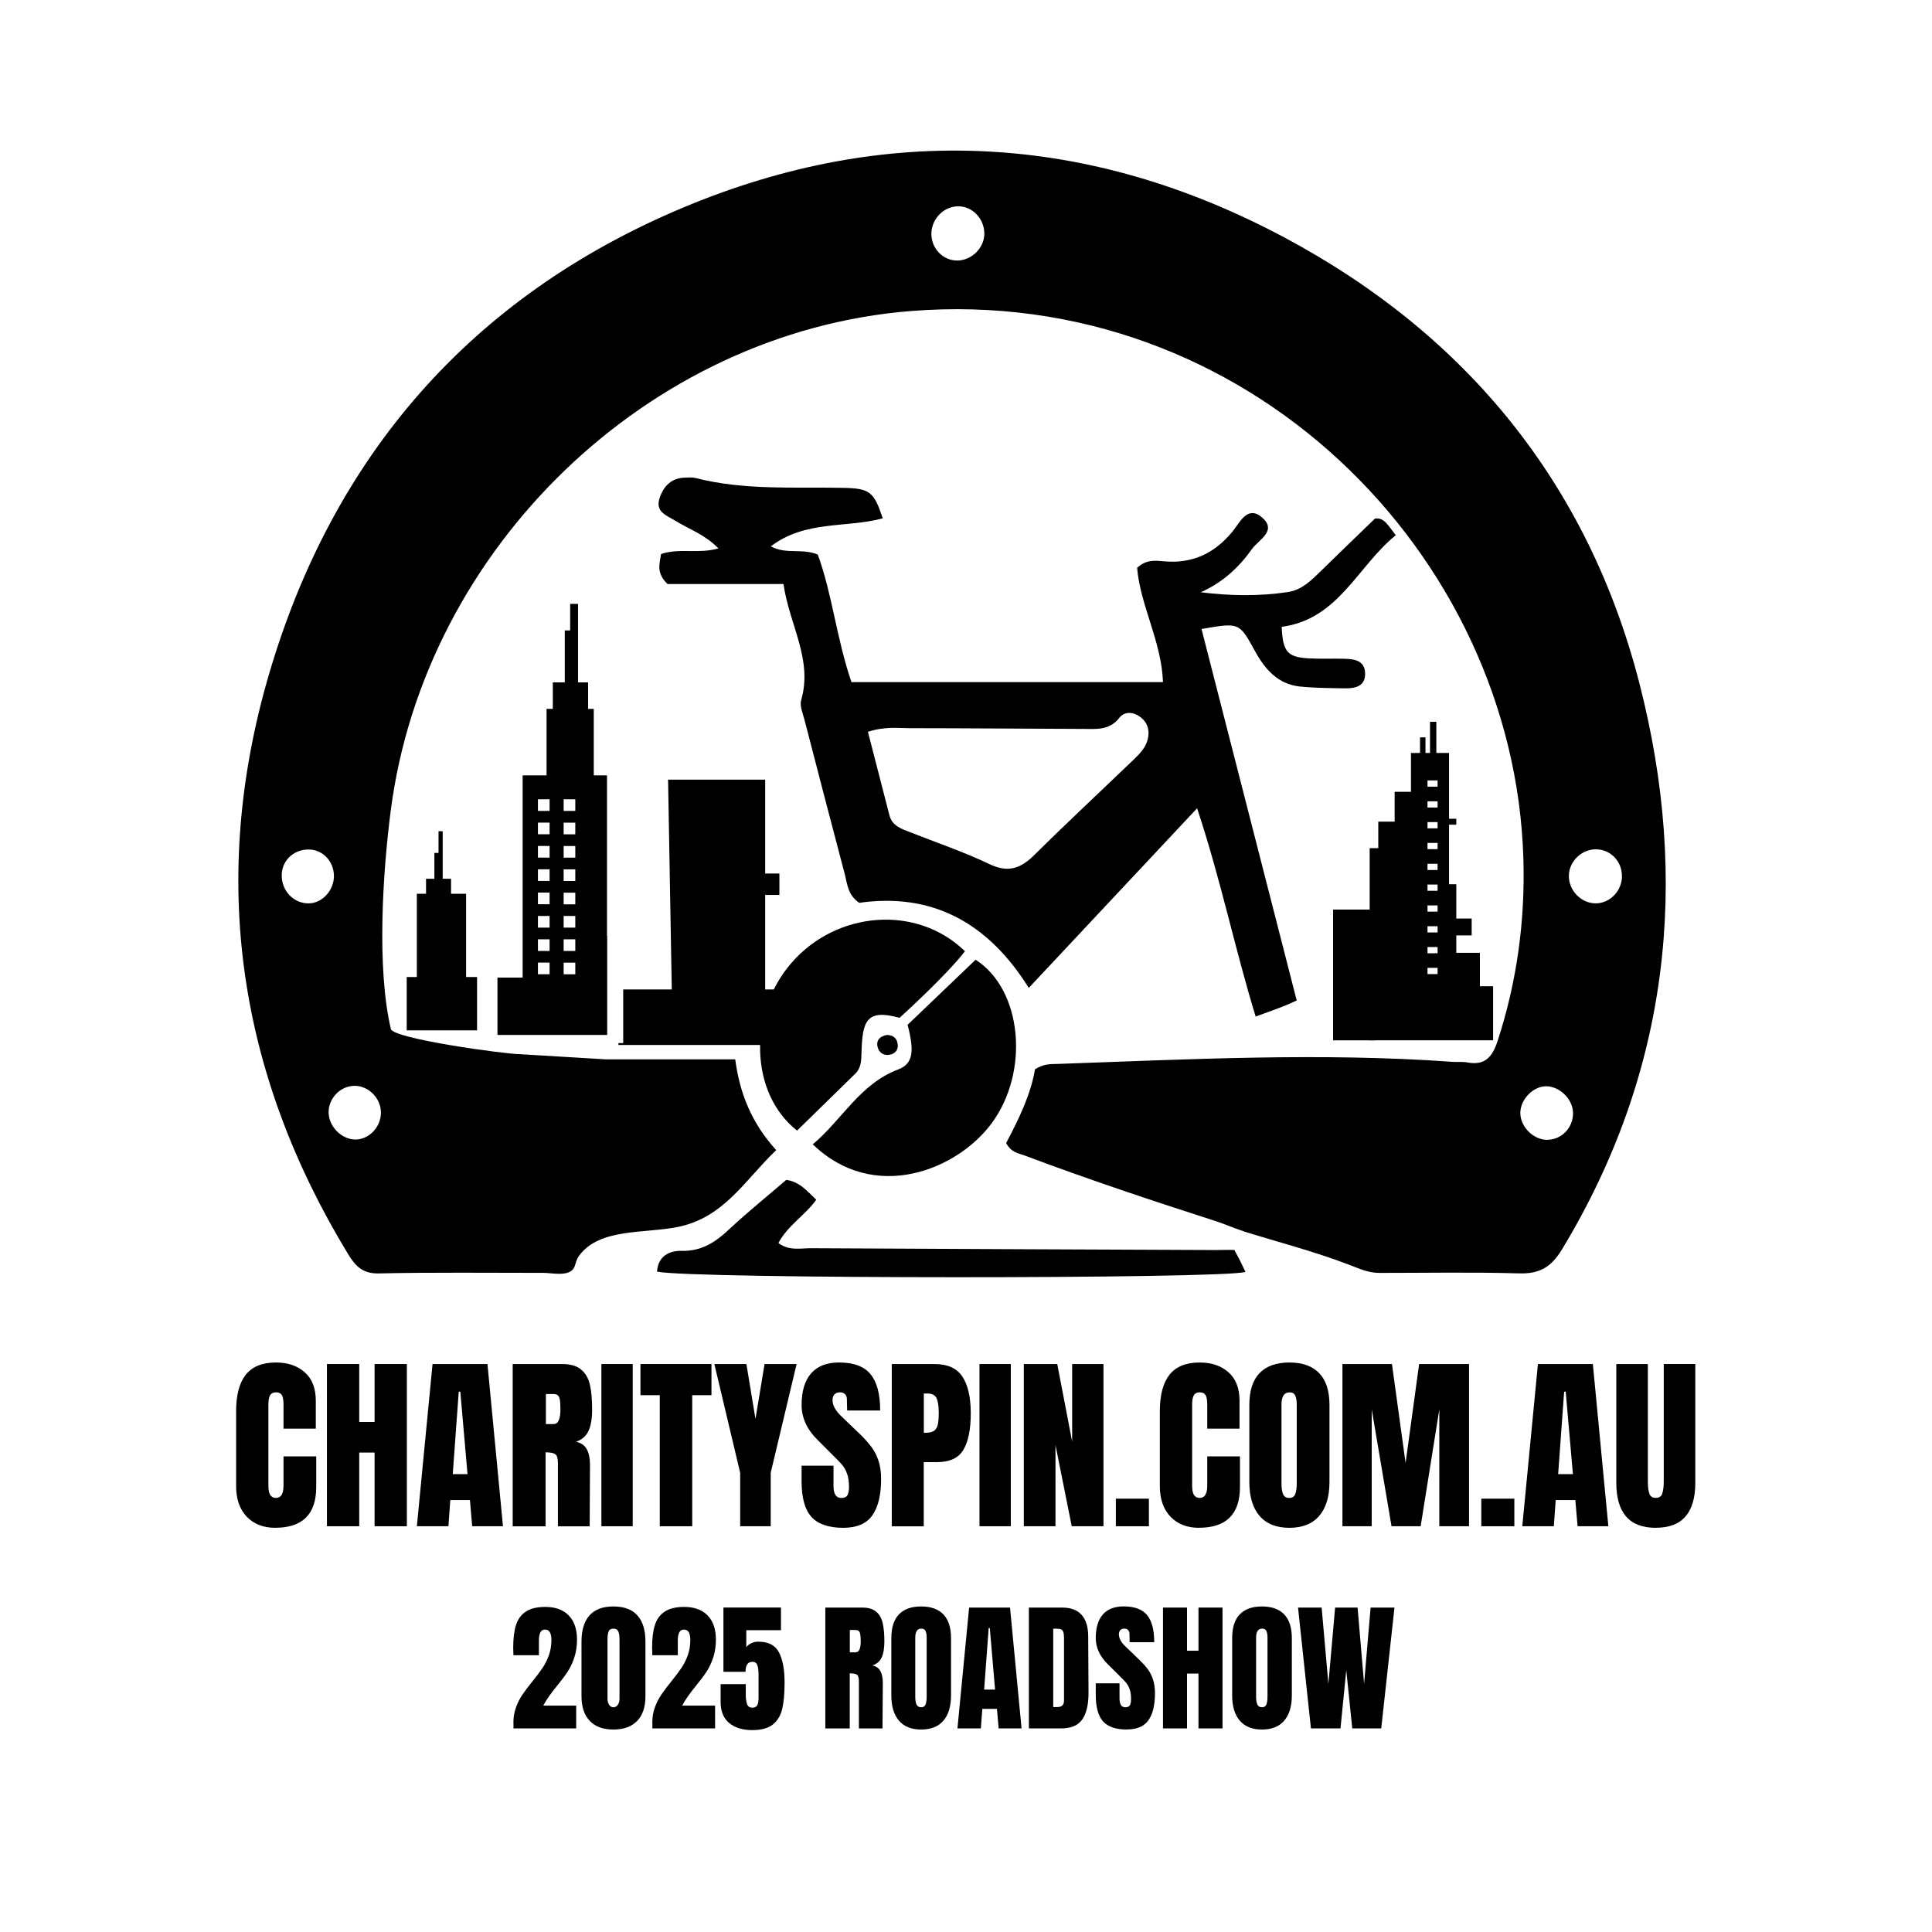 <svg xmlns="http://www.w3.org/2000/svg" xmlns:xlink="http://www.w3.org/1999/xlink" width="1080" zoomAndPan="magnify" viewBox="0 0 810 810" height="1080" preserveAspectRatio="xMidYMid meet" version="1.0"><defs><clipPath id="c102d0b4a7"><path d="M 185.082 253 L 254.57 253 L 254.57 433.91 L 185.082 433.91 Z M 185.082 253 " clip-rule="nonzero"/></clipPath><clipPath id="0ad9866a65"><path d="M 259.289 285.742 L 344.879 285.742 L 344.879 438.121 L 259.289 438.121 Z M 259.289 285.742 " clip-rule="nonzero"/></clipPath><clipPath id="05216860c9"><path d="M 574.027 302 L 625.992 302 L 625.992 436.148 L 574.027 436.148 Z M 574.027 302 " clip-rule="nonzero"/></clipPath><clipPath id="6c377c45ba"><path d="M 170.516 346.328 L 204.059 346.328 L 204.059 431.984 L 170.516 431.984 Z M 170.516 346.328 " clip-rule="nonzero"/></clipPath></defs><rect x="-81" width="972" fill="#ffffff" y="-81" height="972" fill-opacity="1"/><rect x="-81" width="972" fill="#ffffff" y="-81" height="972" fill-opacity="1"/><path fill="#000000" d="M 254.145 444.148 L 308.25 444.148 C 310.125 458.453 315.125 470.832 325.43 482.199 C 312.379 494.594 303.66 510.484 284.129 514.418 C 270.148 517.227 251.367 514.844 242.844 526.391 C 241.93 527.629 241.703 528.465 240.984 530.75 C 239.465 535.617 231.543 533.656 228.031 533.656 C 204.926 533.672 181.832 533.379 158.727 533.887 C 151.852 534.016 148.863 530.602 145.824 525.59 C 99.66 449.621 87.805 368.426 112.594 283.309 C 139.422 191.188 197.512 124.363 286.188 87.117 C 371.609 51.238 456.512 55.809 538.539 99.59 C 614.969 140.387 665.887 203.027 687.344 286.543 C 708.559 369.145 699.934 449.375 654.848 523.859 C 650.305 531.336 645.375 534.145 636.785 533.867 C 617.285 533.297 597.754 533.688 578.238 533.672 C 573.602 533.672 569.684 531.793 565.34 530.145 C 550.594 524.543 536.449 520.934 521.621 516.328 L 521.082 516.102 C 517.555 515.008 513.523 513.195 509.719 511.969 C 482.805 503.312 456.008 494.383 429.551 484.438 C 427.004 483.488 424 483.277 421.828 479.227 C 426.973 469.543 432.148 458.93 433.926 448.312 C 437.699 445.895 440.543 446.156 443.301 446.059 C 498.598 444.133 553.906 441.211 609.25 445.195 C 611.227 445.324 613.285 445.062 615.211 445.438 C 622.707 446.844 625.746 442.957 627.902 436.359 C 636 411.473 639.48 385.965 638.68 359.867 C 634.824 232.211 522.586 119.156 381.801 130.406 C 271.652 139.227 178.027 229.828 163.82 339.848 C 160.473 365.715 157.859 405.82 163.871 431.41 C 164.832 435.512 211.93 441.977 218.105 441.977 M 148.34 455.254 C 142.297 455.418 137.301 461.051 137.809 467.109 C 138.297 473.117 144.094 478.23 149.809 477.723 C 155.281 477.234 159.754 472.121 159.707 466.375 C 159.641 460.266 154.332 455.059 148.34 455.238 L 148.34 455.27 Z M 679.996 367.609 C 680.176 361.273 675.359 356.145 669.199 356.078 C 663.125 355.996 657.82 361.141 657.754 367.133 C 657.688 373.242 662.703 378.551 668.711 378.73 C 674.688 378.891 679.848 373.848 680.027 367.59 L 679.996 367.59 Z M 648.527 477.855 C 654.668 477.953 659.68 472.727 659.5 466.473 C 659.336 460.625 653.672 455.238 647.906 455.434 C 642.648 455.613 637.586 460.871 637.406 466.344 C 637.227 472.141 642.664 477.789 648.543 477.887 L 648.527 477.887 Z M 401.348 109.242 C 407.406 109.16 412.664 103.953 412.684 98.008 C 412.684 91.703 407.766 86.496 401.758 86.496 C 395.746 86.496 390.668 91.605 390.488 97.762 C 390.324 104.035 395.305 109.309 401.348 109.211 Z M 129.527 356.16 C 123.027 356.078 118.031 360.895 118.113 367.184 C 118.195 373.617 123.094 378.695 129.266 378.746 C 135.113 378.793 140.223 373.145 139.996 366.891 C 139.781 360.914 135.227 356.242 129.527 356.16 L 129.543 356.16 Z M 129.527 356.16 " fill-opacity="1" fill-rule="nonzero"/><path fill="#000000" d="M 501.945 338.816 C 477.758 364.637 455.027 388.887 431.316 414.184 C 414.25 386.828 390.797 374.141 360.227 378.516 C 355.312 375.121 355.23 370.465 354.137 366.352 C 348.438 344.793 342.836 323.238 337.25 301.664 C 336.551 298.988 335.195 295.902 335.895 293.531 C 340.859 276.418 330.914 261.965 328.48 244.852 L 279.867 244.852 C 274.902 240.035 276.633 236.277 277.137 232.293 C 284.879 229.648 292.621 232.344 301.211 229.926 C 295.609 224.145 288.832 221.84 283 218.25 C 279.312 215.98 274.543 214.59 276.602 208.629 C 278.312 203.699 281.516 200.48 286.984 200.254 C 288.586 200.188 290.254 200.059 291.738 200.434 C 312.086 205.641 332.859 204.125 353.551 204.531 C 364.688 204.742 366.434 206.215 370.09 217.316 C 354.938 221.449 337.625 218.004 323.156 229.078 C 329.773 232.57 335.977 229.73 342.852 232.488 C 348.91 248.984 350.723 267.762 356.977 285.988 L 487.59 285.988 C 486.953 268.793 478.051 253.867 476.746 238.059 C 480.535 234.547 484.309 234.988 487.738 235.312 C 499.887 236.473 509.211 232.066 516.871 222.676 C 519.746 219.164 522.945 211.848 528.875 216.746 C 535.812 222.48 527.73 226.203 524.906 230.172 C 519.418 237.926 512.527 244.262 503.43 248.312 C 515.859 249.848 527.977 250.027 540.027 248.215 C 545.84 247.332 549.84 243.266 553.859 239.332 C 561.223 232.098 568.688 224.961 576.492 217.398 C 580.348 216.879 581.898 220.227 585.18 224.391 C 569.031 237.488 561.223 259.629 537.363 262.797 C 537.773 273.023 539.652 275.438 548.16 275.992 C 553.32 276.32 558.512 276.043 563.691 276.191 C 567.82 276.305 572.148 276.891 572.328 282.23 C 572.477 287.59 568.41 288.633 564.113 288.586 C 557.746 288.488 551.344 288.469 545.039 287.832 C 535.75 286.887 530.293 280.516 526.145 272.957 C 519.566 260.984 519.664 260.938 503.742 263.715 C 517.113 315.922 530.473 368.031 543.652 419.457 C 537.84 422.234 533.234 423.672 526.441 426.184 C 517.801 398.113 511.922 369.109 501.895 338.898 L 501.895 338.852 Z M 363.871 306.777 C 366.988 318.844 369.961 330.309 372.883 341.758 C 374.043 346.328 377.945 347.488 381.688 348.957 C 392.773 353.32 404.125 357.172 414.871 362.301 C 422.805 366.105 428.066 364.016 433.766 358.348 C 447.301 344.926 461.297 331.926 475.047 318.699 C 477.613 316.23 480.242 313.668 481.172 310.043 C 482.137 306.223 481.141 302.809 477.938 300.504 C 475.098 298.434 471.473 298.121 469.266 300.965 C 465.137 306.305 459.566 305.617 454.078 305.602 C 429.828 305.52 405.562 305.309 381.312 305.289 C 376.199 305.289 371.023 304.492 363.871 306.824 Z M 363.871 306.777 " fill-opacity="1" fill-rule="nonzero"/><path fill="#000000" d="M 380.168 429.988 C 389.82 420.73 399.504 411.504 409.023 402.375 C 428.652 414.918 431.738 449.375 415.719 470.996 C 401.152 490.641 366.465 504.57 340.762 479.766 C 352.977 469.559 360.457 454.484 376.527 448.379 C 382.797 445.992 383.449 440.965 380.527 429.68 L 380.184 430.008 L 380.168 430.008 Z M 380.168 429.988 " fill-opacity="1" fill-rule="nonzero"/><path fill="#000000" d="M 377.129 426.723 C 363.332 422.902 361.535 427.965 361.191 441.289 C 361.109 444.59 361.062 447.691 358.594 450.125 C 350.43 458.16 342.215 466.129 334.164 474.016 C 314.289 458.324 313.57 424.766 331.797 403.73 C 350.805 381.801 384.43 379.203 404.566 398.816 C 396.336 409.43 377.129 426.742 377.129 426.742 L 377.113 426.742 Z M 377.129 426.723 " fill-opacity="1" fill-rule="nonzero"/><path fill="#000000" d="M 517.539 524.086 C 519.238 527.188 520.105 528.824 522.145 533.266 C 512.41 536.238 289.633 536.254 275.457 533.133 C 275.883 526.57 280.699 524.297 285.777 524.43 C 294.121 524.625 299.902 520.836 305.602 515.48 C 313.41 508.195 321.754 501.453 329.656 494.676 C 335.391 495.508 338.297 499.328 342.23 503.004 C 337.512 509.551 330.328 513.715 326.344 521.129 C 330.785 524.527 335.633 523.301 340.109 523.32 C 396.613 523.629 453.102 523.84 509.621 524.086 C 512.395 524.086 514.762 523.957 517.555 524.07 L 517.539 524.07 Z M 517.539 524.086 " fill-opacity="1" fill-rule="nonzero"/><path fill="#000000" d="M 371.84 433.91 C 374.535 433.941 376.168 435.363 376.395 438.074 C 376.59 440.395 375.074 441.797 373.062 442.188 C 370.387 442.711 368.395 441.258 367.887 438.695 C 367.332 435.902 369.113 434.434 371.84 433.91 Z M 371.84 433.91 " fill-opacity="1" fill-rule="nonzero"/><g clip-path="url(#c102d0b4a7)"><path fill="#000000" d="M 912.656 425.105 L 912.656 388.773 L 905.258 388.773 L 905.258 368.328 L 889.434 368.328 L 889.434 388.773 L 880.438 388.773 L 880.438 285.156 L 866.508 285.156 L 866.508 276.844 L 859.172 276.844 L 859.172 285.156 L 843.039 285.156 L 843.039 333.59 L 831.789 333.59 L 831.789 362.465 L 847.285 362.465 L 847.285 399.68 L 844.477 399.68 L 844.477 395.238 L 838.844 395.238 L 838.844 373.586 L 830.137 373.586 L 830.137 383.793 L 823.098 383.793 L 823.098 395.238 L 815.785 395.238 L 815.785 399.68 L 807.34 399.68 L 807.34 389.98 L 802.832 389.98 L 802.832 369.961 L 786.52 369.961 L 786.52 389.98 L 783.434 389.98 L 783.434 323.516 L 779.773 323.516 L 779.773 316.25 L 776.688 316.25 L 776.688 320.02 L 771.055 320.02 L 771.055 321.59 L 765.16 321.59 L 765.16 326.504 C 760.195 330.195 756.375 336.285 754.641 339.34 L 746.887 339.34 L 746.887 344.695 L 740.547 344.695 L 740.547 349.352 L 746.887 349.352 L 746.887 354.82 L 736.484 354.82 L 736.484 376.59 L 718.488 386.242 L 718.488 388.414 L 691.004 388.414 L 691.004 377.504 L 685.727 377.504 L 685.727 358.984 L 687.836 358.984 L 687.836 354.789 L 685.727 354.789 L 685.727 336.398 L 677.809 336.398 L 677.809 320.934 L 672.531 320.934 L 672.531 336.398 L 666.734 336.398 L 666.734 377.52 L 664.613 377.52 L 664.613 388.039 L 658.129 388.039 L 658.129 368.047 L 654.062 368.047 L 654.062 336.875 L 648.477 336.875 L 648.477 331.289 L 645.391 331.289 L 645.391 313.488 L 643.84 313.488 L 643.84 321.605 L 642.289 321.605 L 642.289 331.289 L 639.184 331.289 L 639.184 336.875 L 635.773 336.875 L 635.773 368.047 L 631.707 368.047 L 631.707 400.871 L 630.203 400.871 L 630.203 388.055 L 619.523 388.055 L 619.523 405.414 L 611.082 405.414 L 611.082 359.41 L 605.496 359.41 L 605.496 353.238 L 603.371 353.238 L 603.371 359.426 L 600.957 359.426 L 580.723 380.492 L 580.723 395.531 L 576.785 395.531 L 576.785 407.699 L 573.977 407.699 L 573.977 424.73 L 568.555 424.73 L 568.555 415.195 L 563.297 415.195 L 563.297 405.281 L 568.555 405.281 L 568.555 400.691 L 563.297 400.691 L 563.297 393.426 L 568.555 393.426 L 568.555 388.855 L 563.297 388.855 L 563.297 381.555 L 568.555 381.555 L 568.555 376.98 L 563.297 376.98 L 563.297 369.684 L 568.555 369.684 L 568.555 365.109 L 563.297 365.109 L 563.297 364.75 L 560.637 364.75 L 560.637 335.242 L 556.93 335.242 L 556.93 307.707 L 549.008 307.707 L 549.008 300.129 L 544.535 300.129 L 544.535 307.707 L 513.227 307.707 L 513.227 402.996 L 508.918 402.996 L 508.918 377.52 L 500.996 377.52 L 500.996 361.809 L 487.277 361.809 L 487.277 353.613 L 496.246 353.613 L 496.246 345.691 L 487.277 345.691 L 487.277 329.559 L 483.051 329.559 L 483.051 301.551 L 487.277 301.551 L 487.277 298.793 L 483.051 298.793 L 483.051 267.859 L 475.652 267.859 L 475.652 253.211 L 471.945 253.211 L 471.945 267.859 L 469.316 267.859 L 469.316 260.527 L 466.148 260.527 L 466.148 267.859 L 460.871 267.859 L 460.871 286.117 L 451.367 286.117 L 451.367 300.129 L 441.863 300.129 L 441.863 312.605 L 436.852 312.605 L 436.852 402.309 L 432.492 402.309 L 432.492 413.121 L 428.668 413.121 L 428.668 343.078 L 422.105 343.078 L 422.105 387.09 L 418.102 387.09 L 418.102 361.793 L 398.57 361.793 L 398.57 344.809 L 394.344 342.672 L 394.344 312.883 L 392.234 312.883 L 392.234 341.609 L 388.547 339.746 L 388.547 329.266 L 384.855 329.266 L 384.855 337.887 L 379.578 335.223 L 379.578 361.793 L 376.41 361.793 L 376.41 375.332 L 370.613 375.332 L 370.613 310.664 L 362.711 310.664 L 362.711 297.207 L 335.781 297.207 L 335.781 304.898 L 328.922 304.898 L 328.922 289.5 L 319.941 289.5 L 319.941 300.684 L 317.816 300.684 L 317.816 310.664 L 312.543 310.664 L 312.543 318.699 L 304.102 318.699 L 304.102 320.918 L 312.543 320.918 L 312.543 329.559 L 298.824 329.559 L 298.824 337.836 L 293.551 337.836 L 293.551 340.988 L 298.824 340.988 L 298.824 349.316 L 297.781 349.316 C 294.578 349.414 291.395 350.559 288.277 352.355 L 288.277 340.957 L 281.402 340.957 L 281.402 320.902 L 276.648 320.902 L 276.648 340.957 L 274.543 340.957 L 274.543 361.777 L 260.285 361.777 L 260.285 375.316 L 266.672 375.316 C 262.375 381.766 259.762 386.91 259.762 386.91 L 258.016 392.383 L 254.488 392.383 L 254.488 325.082 L 248.938 325.082 L 248.938 297.191 L 246.566 297.191 L 246.566 286.086 L 242.34 286.086 L 242.34 253.18 L 239.039 253.18 L 239.039 264.316 L 236.785 264.316 L 236.785 286.086 L 231.773 286.086 L 231.773 297.191 L 229.145 297.191 L 229.145 325.082 L 219.117 325.082 L 219.117 409.855 L 208.566 409.855 L 208.566 438.711 L 185.344 438.711 L 185.344 477.023 L 946.199 477.023 L 946.199 425.105 L 912.605 425.105 L 912.641 425.141 Z M 230.418 408.449 L 225.535 408.449 L 225.535 403.566 L 230.418 403.566 Z M 230.418 398.684 L 225.535 398.684 L 225.535 393.801 L 230.418 393.801 Z M 230.418 388.902 L 225.535 388.902 L 225.535 384.02 L 230.418 384.02 Z M 230.418 379.105 L 225.535 379.105 L 225.535 374.223 L 230.418 374.223 Z M 230.418 369.34 L 225.535 369.34 L 225.535 364.457 L 230.418 364.457 Z M 230.418 359.559 L 225.535 359.559 L 225.535 354.676 L 230.418 354.676 Z M 230.418 349.773 L 225.535 349.773 L 225.535 344.891 L 230.418 344.891 Z M 230.418 339.977 L 225.535 339.977 L 225.535 335.094 L 230.418 335.094 Z M 241.195 408.484 L 236.312 408.484 L 236.312 403.602 L 241.195 403.602 Z M 241.195 398.699 L 236.312 398.699 L 236.312 393.816 L 241.195 393.816 Z M 241.195 388.918 L 236.312 388.918 L 236.312 384.035 L 241.195 384.035 Z M 241.195 379.137 L 236.312 379.137 L 236.312 374.254 L 241.195 374.254 Z M 241.195 369.355 L 236.312 369.355 L 236.312 364.473 L 241.195 364.473 Z M 241.195 359.574 L 236.312 359.574 L 236.312 354.691 L 241.195 354.691 Z M 241.195 349.793 L 236.312 349.793 L 236.312 344.91 L 241.195 344.91 Z M 241.195 339.992 L 236.312 339.992 L 236.312 335.109 L 241.195 335.109 Z M 364.98 365.941 L 331.227 365.941 L 331.227 363.98 L 364.98 363.98 Z M 364.98 356.648 L 331.227 356.648 L 331.227 354.691 L 364.98 354.691 Z M 364.98 347.359 L 331.227 347.359 L 331.227 345.398 L 364.98 345.398 Z M 364.98 338.066 L 331.227 338.066 L 331.227 336.105 L 364.98 336.105 Z M 364.98 328.758 L 331.227 328.758 L 331.227 326.797 L 364.98 326.797 Z M 364.98 319.48 L 331.227 319.48 L 331.227 317.523 L 364.98 317.523 Z M 395.324 413.168 L 393.363 413.168 L 393.363 389.195 L 395.324 389.195 Z M 401.691 413.168 L 399.73 413.168 L 399.73 389.195 L 401.691 389.195 Z M 408.043 413.168 L 406.086 413.168 L 406.086 389.195 L 408.043 389.195 Z M 470.688 280.812 L 476.566 280.812 L 476.566 283.75 L 470.688 283.75 Z M 470.688 290.609 L 476.566 290.609 L 476.566 293.531 L 470.688 293.531 Z M 470.688 300.391 L 476.566 300.391 L 476.566 303.316 L 470.688 303.316 Z M 470.688 310.156 L 476.566 310.156 L 476.566 313.098 L 470.688 313.098 Z M 470.688 319.957 L 476.566 319.957 L 476.566 322.879 L 470.688 322.879 Z M 470.688 329.738 L 476.566 329.738 L 476.566 332.66 L 470.688 332.66 Z M 470.688 339.52 L 476.566 339.52 L 476.566 342.441 L 470.688 342.441 Z M 470.688 349.301 L 476.566 349.301 L 476.566 352.223 L 470.688 352.223 Z M 470.688 359.082 L 476.566 359.082 L 476.566 362.023 L 470.688 362.023 Z M 470.688 368.863 L 476.566 368.863 L 476.566 371.789 L 470.688 371.789 Z M 500.539 430.527 L 476.566 430.527 L 476.566 428.57 L 500.539 428.57 Z M 500.539 424.145 L 476.566 424.145 L 476.566 422.184 L 500.539 422.184 Z M 500.539 417.793 L 476.566 417.793 L 476.566 415.832 L 500.539 415.832 Z M 500.539 411.422 L 476.566 411.422 L 476.566 409.461 L 500.539 409.461 Z M 531.371 402.148 L 522.078 402.148 L 522.078 400.188 L 531.371 400.188 Z M 531.371 395.289 L 522.078 395.289 L 522.078 393.328 L 531.371 393.328 Z M 531.371 388.43 L 522.078 388.43 L 522.078 386.469 L 531.371 386.469 Z M 531.371 381.586 L 522.078 381.586 L 522.078 379.629 L 531.371 379.629 Z M 531.371 374.746 L 522.078 374.746 L 522.078 372.785 L 531.371 372.785 Z M 531.371 367.902 L 522.078 367.902 L 522.078 365.941 L 531.371 365.941 Z M 531.371 361.043 L 522.078 361.043 L 522.078 359.082 L 531.371 359.082 Z M 531.371 354.199 L 522.078 354.199 L 522.078 352.242 L 531.371 352.242 Z M 531.371 347.359 L 522.078 347.359 L 522.078 345.398 L 531.371 345.398 Z M 531.371 340.5 L 522.078 340.5 L 522.078 338.539 L 531.371 338.539 Z M 531.371 333.656 L 522.078 333.656 L 522.078 331.695 L 531.371 331.695 Z M 531.371 326.797 L 522.078 326.797 L 522.078 324.84 L 531.371 324.84 Z M 776.02 408.516 L 768.688 408.516 L 768.688 405.594 L 776.02 405.594 Z M 776.02 397.754 L 768.688 397.754 L 768.688 394.832 L 776.02 394.832 Z M 776.02 386.977 L 768.688 386.977 L 768.688 384.051 L 776.02 384.051 Z M 776.02 376.215 L 768.688 376.215 L 768.688 373.289 L 776.02 373.289 Z M 776.02 365.453 L 768.688 365.453 L 768.688 362.512 L 776.02 362.512 Z M 776.02 354.691 L 768.688 354.691 L 768.688 351.75 L 776.02 351.75 Z M 776.02 343.914 L 768.688 343.914 L 768.688 340.973 L 776.02 340.973 Z M 799.633 437.617 L 795.957 437.617 L 795.957 433.957 L 799.633 433.957 Z M 810.281 437.617 L 806.621 437.617 L 806.621 433.957 L 810.281 433.957 Z M 820.926 437.617 L 817.27 437.617 L 817.27 433.957 L 820.926 433.957 Z M 831.574 437.617 L 827.918 437.617 L 827.918 433.957 L 831.574 433.957 Z M 842.223 437.617 L 838.566 437.617 L 838.566 433.957 L 842.223 433.957 Z M 852.871 437.617 L 849.211 437.617 L 849.211 433.957 L 852.871 433.957 Z M 859.238 413.398 L 852.871 413.398 L 852.871 410.457 L 859.238 410.457 Z M 859.238 404.09 L 852.871 404.09 L 852.871 401.168 L 859.238 401.168 Z M 859.238 394.812 L 852.871 394.812 L 852.871 391.875 L 859.238 391.875 Z M 859.238 385.508 L 852.871 385.508 L 852.871 382.582 L 859.238 382.582 Z M 859.238 376.215 L 852.871 376.215 L 852.871 373.289 L 859.238 373.289 Z M 859.238 366.922 L 852.871 366.922 L 852.871 364 L 859.238 364 Z M 863.516 437.633 L 859.859 437.633 L 859.859 433.977 L 863.516 433.977 Z M 874.164 437.633 L 870.508 437.633 L 870.508 433.977 L 874.164 433.977 Z M 884.812 437.633 L 881.156 437.633 L 881.156 433.977 L 884.812 433.977 Z M 895.461 437.633 L 891.801 437.633 L 891.801 433.977 L 895.461 433.977 Z M 906.105 437.633 L 902.449 437.633 L 902.449 433.977 L 906.105 433.977 Z M 916.738 437.633 L 913.082 437.633 L 913.082 433.977 L 916.738 433.977 Z M 916.738 437.633 " fill-opacity="1" fill-rule="nonzero"/></g><g clip-path="url(#0ad9866a65)"><path fill="#000000" d="M 972.066 543.258 L 961.73 543.258 L 961.73 535.418 L 972.066 535.418 Z M 942.051 543.258 L 931.699 543.258 L 931.699 535.418 L 942.051 535.418 Z M 912.035 543.258 L 901.684 543.258 L 901.684 535.418 L 912.035 535.418 Z M 882.035 543.258 L 871.684 543.258 L 871.684 535.418 L 882.035 535.418 Z M 852.02 543.258 L 841.668 543.258 L 841.668 535.418 L 852.02 535.418 Z M 822.004 543.258 L 811.652 543.258 L 811.652 535.418 L 822.004 535.418 Z M 809.938 392.086 L 792.008 392.086 L 792.008 385.801 L 809.938 385.801 Z M 809.938 411.977 L 792.008 411.977 L 792.008 405.691 L 809.938 405.691 Z M 809.938 431.852 L 792.008 431.852 L 792.008 425.566 L 809.938 425.566 Z M 809.938 451.742 L 792.008 451.742 L 792.008 445.457 L 809.938 445.457 Z M 809.938 471.633 L 792.008 471.633 L 792.008 465.344 L 809.938 465.344 Z M 809.938 491.508 L 792.008 491.508 L 792.008 485.219 L 809.938 485.219 Z M 792.008 543.293 L 781.668 543.293 L 781.668 535.453 L 792.008 535.453 Z M 761.992 543.293 L 751.637 543.293 L 751.637 535.453 L 761.992 535.453 Z M 731.992 543.293 L 721.656 543.293 L 721.656 535.453 L 731.992 535.453 Z M 701.977 543.293 L 691.621 543.293 L 691.621 535.453 L 701.977 535.453 Z M 671.961 543.293 L 661.625 543.293 L 661.625 535.453 L 671.961 535.453 Z M 641.961 543.293 L 631.609 543.293 L 631.609 535.453 L 641.961 535.453 Z M 575.383 342.949 L 554.676 342.949 L 554.676 336.66 L 575.383 336.66 Z M 575.383 365.957 L 554.676 365.957 L 554.676 359.672 L 575.383 359.672 Z M 575.383 388.969 L 554.676 388.969 L 554.676 382.695 L 575.383 382.695 Z M 575.383 411.977 L 554.676 411.977 L 554.676 405.691 L 575.383 405.691 Z M 575.383 434.973 L 554.676 434.973 L 554.676 428.684 L 575.383 428.684 Z M 575.383 457.98 L 554.676 457.98 L 554.676 451.695 L 575.383 451.695 Z M 575.383 480.992 L 554.676 480.992 L 554.676 474.703 L 575.383 474.703 Z M -114.547 306.285 L -140.773 306.285 L -140.773 302.09 L -114.547 302.09 Z M -114.547 320.934 L -140.773 320.934 L -140.773 316.738 L -114.547 316.738 Z M -114.547 335.566 L -140.773 335.566 L -140.773 331.371 L -114.547 331.371 Z M -114.547 350.215 L -140.773 350.215 L -140.773 346.02 L -114.547 346.02 Z M -114.547 364.863 L -140.773 364.863 L -140.773 360.668 L -114.547 360.668 Z M -114.547 379.512 L -140.773 379.512 L -140.773 375.332 L -114.547 375.332 Z M -114.547 394.16 L -140.773 394.16 L -140.773 389.98 L -114.547 389.98 Z M -114.547 408.809 L -140.773 408.809 L -140.773 404.629 L -114.547 404.629 Z M -114.547 423.457 L -140.773 423.457 L -140.773 419.277 L -114.547 419.277 Z M -114.547 438.105 L -140.773 438.105 L -140.773 433.926 L -114.547 433.926 Z M -114.547 452.738 L -140.773 452.738 L -140.773 448.559 L -114.547 448.559 Z M -114.547 467.387 L -140.773 467.387 L -140.773 463.207 L -114.547 463.207 Z M -201.492 487.277 L -269.102 487.277 L -269.102 483.098 L -201.492 483.098 Z M -201.492 500.879 L -269.102 500.879 L -269.102 496.699 L -201.492 496.699 Z M -201.492 514.484 L -269.102 514.484 L -269.102 510.289 L -201.492 510.289 Z M -201.492 528.07 L -269.102 528.07 L -269.102 523.875 L -201.492 523.875 Z M -285.66 396.27 L -269.082 396.27 L -269.082 402.555 L -285.66 402.555 Z M -285.66 375.348 L -269.082 375.348 L -269.082 381.637 L -285.66 381.637 Z M -285.66 354.414 L -269.082 354.414 L -269.082 360.699 L -285.66 360.699 Z M -285.66 333.477 L -269.082 333.477 L -269.082 339.766 L -285.66 339.766 Z M -285.66 312.574 L -269.082 312.574 L -269.082 318.844 L -285.66 318.844 Z M -285.66 291.637 L -269.082 291.637 L -269.082 297.926 L -285.66 297.926 Z M -285.66 270.703 L -269.082 270.703 L -269.082 276.988 L -285.66 276.988 Z M -285.66 249.766 L -269.082 249.766 L -269.082 256.055 L -285.66 256.055 Z M -285.66 228.863 L -269.082 228.863 L -269.082 235.137 L -285.66 235.137 Z M -285.66 207.93 L -269.082 207.93 L -269.082 214.215 L -285.66 214.215 Z M -462.273 490.902 L -467.809 490.902 L -467.809 439.641 L -462.273 439.641 Z M -480.219 490.902 L -485.758 490.902 L -485.758 439.641 L -480.219 439.641 Z M -498.168 490.902 L -503.703 490.902 L -503.703 439.641 L -498.168 439.641 Z M -583.707 290.559 L -678.914 290.559 L -678.914 286.379 L -583.707 286.379 Z M -583.707 310.449 L -678.914 310.449 L -678.914 306.27 L -583.707 306.27 Z M -583.707 330.34 L -678.914 330.34 L -678.914 326.16 L -583.707 326.16 Z M -583.707 350.215 L -678.914 350.215 L -678.914 346.02 L -583.707 346.02 Z M -583.707 370.105 L -678.914 370.105 L -678.914 365.91 L -583.707 365.91 Z M -583.707 389.996 L -678.914 389.996 L -678.914 385.801 L -583.707 385.801 Z M -932.805 334.539 L -946.602 334.539 L -946.602 324.086 L -932.805 324.086 Z M -932.805 355.473 L -946.602 355.473 L -946.602 345.023 L -932.805 345.023 Z M -932.805 376.41 L -946.602 376.41 L -946.602 365.957 L -932.805 365.957 Z M -932.805 397.328 L -946.602 397.328 L -946.602 386.879 L -932.805 386.879 Z M -932.805 418.25 L -946.602 418.25 L -946.602 407.797 L -932.805 407.797 Z M -932.805 439.184 L -946.602 439.184 L -946.602 428.734 L -932.805 428.734 Z M -932.805 460.121 L -946.602 460.121 L -946.602 449.668 L -932.805 449.668 Z M -932.805 481.039 L -946.602 481.039 L -946.602 470.586 L -932.805 470.586 Z M -963.16 334.555 L -976.961 334.555 L -976.961 324.102 L -963.16 324.102 Z M -963.16 355.492 L -976.961 355.492 L -976.961 345.039 L -963.16 345.039 Z M -963.16 376.441 L -976.961 376.441 L -976.961 365.977 L -963.16 365.977 Z M -963.16 397.344 L -976.961 397.344 L -976.961 386.895 L -963.16 386.895 Z M -963.16 418.281 L -976.961 418.281 L -976.961 407.828 L -963.16 407.828 Z M -963.16 439.199 L -976.961 439.199 L -976.961 428.75 L -963.16 428.75 Z M -963.16 460.137 L -976.961 460.137 L -976.961 449.684 L -963.16 449.684 Z M -963.16 481.055 L -976.961 481.055 L -976.961 470.605 L -963.16 470.605 Z M 960.766 516.625 L 960.766 438.922 L 939.93 438.922 L 939.93 395.191 L 895.281 395.191 L 895.281 438.922 L 869.902 438.922 L 869.902 217.434 L 830.613 217.434 L 830.613 199.633 L 809.922 199.633 L 809.922 217.434 L 764.391 217.434 L 764.391 321 L 732.66 321 L 732.66 382.73 L 776.344 382.73 L 776.344 462.258 L 768.41 462.258 L 768.41 452.77 L 752.566 452.77 L 752.566 406.492 L 727.992 406.492 L 727.992 428.34 L 708.164 428.34 L 708.164 452.805 L 687.539 452.805 L 687.539 462.293 L 663.762 462.293 L 663.762 441.551 L 651.074 441.551 L 651.074 398.75 L 605.07 398.75 L 605.07 441.551 L 596.367 441.551 L 596.367 299.43 L 586.047 299.43 L 586.047 283.863 L 577.324 283.863 L 577.324 291.914 L 561.469 291.914 L 561.469 295.281 L 544.828 295.281 L 544.828 305.781 C 530.801 313.668 520.055 326.668 515.188 333.25 L 493.289 333.25 L 493.289 344.695 L 475.457 344.695 L 475.457 354.656 L 493.289 354.656 L 493.289 366.332 L 463.961 366.332 L 463.961 412.875 L 413.219 433.516 L 413.219 438.156 L 335.684 438.156 L 335.684 414.836 L 320.805 414.836 L 320.805 375.203 L 326.766 375.203 L 326.766 366.219 L 320.805 366.219 L 320.805 326.879 L 280.094 326.879 L 281.645 414.82 L 261.281 414.82 L 261.281 437.324 L 243.023 437.324 L 243.023 394.555 L 231.543 394.555 L 231.543 327.91 L 215.801 327.91 L 215.801 315.953 L 207.098 315.953 L 207.098 277.887 L 202.738 277.887 L 202.738 295.23 L 198.375 295.23 L 198.375 315.938 L 189.656 315.938 L 189.656 327.891 L 180.004 327.891 L 180.004 394.535 L 168.508 394.535 L 168.508 464.727 L 164.277 464.727 L 164.277 437.305 L 134.164 437.305 L 134.164 474.375 L 110.371 474.375 L 110.371 376.035 L 94.598 376.066 L 94.598 362.84 L 88.637 362.84 L 88.637 376.082 L 81.809 376.082 L 24.719 421.105 L 24.719 453.262 L 13.629 453.262 L 13.629 479.277 L 5.711 479.277 L 5.711 515.707 L -9.594 515.707 L -9.594 495.328 L -24.422 495.328 L -24.422 474.148 L -9.594 474.148 L -9.594 464.383 L -24.422 464.383 L -24.422 448.805 L -9.594 448.805 L -9.594 439.02 L -24.422 439.02 L -24.422 423.441 L -9.594 423.441 L -9.594 413.676 L -24.422 413.676 L -24.422 398.098 L -9.594 398.098 L -9.594 388.297 L -24.422 388.297 L -24.422 387.531 L -31.898 387.531 L -31.898 324.461 L -42.32 324.461 L -42.32 265.559 L -64.641 265.559 L -64.641 249.359 L -77.281 249.359 L -77.281 265.559 L -165.598 265.559 L -165.598 469.297 L -177.746 469.297 L -177.746 414.867 L -200.07 414.867 L -200.07 381.262 L -238.773 381.262 L -238.773 363.785 L -213.477 363.785 L -213.477 346.801 L -238.773 346.801 L -238.773 312.328 L -250.68 312.328 L -250.68 252.445 L -238.773 252.445 L -238.773 246.551 L -250.68 246.551 L -250.68 180.445 L -271.516 180.445 L -271.516 149.105 L -281.938 149.105 L -281.938 180.445 L -289.383 180.445 L -289.383 164.781 L -298.301 164.781 L -298.301 180.445 L -313.176 180.445 L -313.176 219.473 L -339.957 219.473 L -339.957 249.406 L -366.758 249.406 L -366.758 276.059 L -380.867 276.059 L -380.867 467.859 L -393.18 467.859 L -393.18 490.969 L -403.957 490.969 L -403.957 341.266 L -422.461 341.266 L -422.461 435.379 L -433.711 435.379 L -433.711 381.293 L -488.777 381.293 L -488.777 345.008 L -500.684 340.449 L -500.684 276.746 L -506.645 276.746 L -506.645 338.18 L -517.062 334.211 L -517.062 311.805 L -527.48 311.805 L -527.48 330.227 L -542.359 324.527 L -542.359 381.309 L -551.273 381.309 L -551.273 410.281 L -567.652 410.281 L -567.652 272.008 L -589.977 272.008 L -589.977 243.219 L -665.883 243.219 L -665.883 259.695 L -685.219 259.695 L -685.219 226.758 L -710.512 226.758 L -710.512 250.699 L -716.473 250.699 L -716.473 272.027 L -731.352 272.027 L -731.352 289.188 L -755.145 289.188 L -755.145 293.957 L -731.352 293.957 L -731.352 312.41 L -770.055 312.41 L -770.055 330.129 L -784.93 330.129 L -784.93 336.875 L -770.055 336.875 L -770.055 354.723 L -773.027 354.723 C -782.039 354.934 -791.055 357.387 -799.824 361.238 L -799.824 336.84 L -819.16 336.84 L -819.16 293.941 L -832.566 293.941 L -832.566 336.84 L -838.527 336.84 L -838.527 381.324 L -878.719 381.324 L -878.719 410.297 L -860.723 410.297 C -872.789 424.129 -880.219 435.07 -880.219 435.07 L -885.152 446.762 L -895.113 446.762 L -895.113 302.891 L -910.758 302.891 L -910.758 243.25 L -917.438 243.25 L -917.438 219.523 L -929.359 219.523 L -929.359 149.156 L -938.668 149.156 L -938.668 172.965 L -944.988 172.965 L -944.988 219.508 L -959.129 219.508 L -959.129 243.234 L -966.574 243.234 L -966.574 302.875 L -994.859 302.875 L -994.859 484.109 L -1024.613 484.109 L -1024.613 545.805 L -1090.098 545.805 L -1090.098 627.719 L 1055.547 627.719 L 1055.547 516.738 L 960.766 516.738 " fill-opacity="1" fill-rule="nonzero"/></g><g clip-path="url(#05216860c9)"><path fill="#000000" d="M 919.824 467.027 L 917.195 467.027 L 917.195 463.746 L 919.824 463.746 Z M 912.164 467.027 L 909.535 467.027 L 909.535 463.746 L 912.164 463.746 Z M 904.492 467.027 L 901.863 467.027 L 901.863 463.746 L 904.492 463.746 Z M 896.832 467.027 L 894.203 467.027 L 894.203 463.746 L 896.832 463.746 Z M 889.172 467.027 L 886.543 467.027 L 886.543 463.746 L 889.172 463.746 Z M 881.516 467.027 L 878.883 467.027 L 878.883 463.746 L 881.516 463.746 Z M 878.426 403.961 L 873.84 403.961 L 873.84 401.348 L 878.426 401.348 Z M 878.426 412.254 L 873.84 412.254 L 873.84 409.641 L 878.426 409.641 Z M 878.426 420.566 L 873.84 420.566 L 873.84 417.953 L 878.426 417.953 Z M 878.426 428.848 L 873.84 428.848 L 873.84 426.234 L 878.426 426.234 Z M 878.426 437.16 L 873.84 437.16 L 873.84 434.547 L 878.426 434.547 Z M 878.426 445.457 L 873.84 445.457 L 873.84 442.844 L 878.426 442.844 Z M 873.84 467.078 L 871.211 467.078 L 871.211 463.793 L 873.84 463.793 Z M 866.18 467.078 L 863.535 467.078 L 863.535 463.793 L 866.18 463.793 Z M 858.52 467.078 L 855.891 467.078 L 855.891 463.793 L 858.52 463.793 Z M 850.863 467.078 L 848.23 467.078 L 848.23 463.793 L 850.863 463.793 Z M 843.203 467.078 L 840.574 467.078 L 840.574 463.793 L 843.203 463.793 Z M 835.527 467.078 L 832.898 467.078 L 832.898 463.793 L 835.527 463.793 Z M 818.527 383.465 L 813.234 383.465 L 813.234 380.852 L 818.527 380.852 Z M 818.527 393.082 L 813.234 393.082 L 813.234 390.469 L 818.527 390.469 Z M 818.527 402.688 L 813.234 402.688 L 813.234 400.074 L 818.527 400.074 Z M 818.527 412.289 L 813.234 412.289 L 813.234 409.676 L 818.527 409.676 Z M 818.527 421.891 L 813.234 421.891 L 813.234 419.277 L 818.527 419.277 Z M 818.527 431.492 L 813.234 431.492 L 813.234 428.879 L 818.527 428.879 Z M 818.527 441.094 L 813.234 441.094 L 813.234 438.48 L 818.527 438.48 Z M 642.207 368.195 L 635.512 368.195 L 635.512 366.449 L 642.207 366.449 Z M 642.207 374.32 L 635.512 374.32 L 635.512 372.57 L 642.207 372.57 Z M 642.207 380.426 L 635.512 380.426 L 635.512 378.68 L 642.207 378.68 Z M 642.207 386.535 L 635.512 386.535 L 635.512 384.789 L 642.207 384.789 Z M 642.207 392.641 L 635.512 392.641 L 635.512 390.895 L 642.207 390.895 Z M 642.207 398.766 L 635.512 398.766 L 635.512 397.02 L 642.207 397.02 Z M 642.207 404.875 L 635.512 404.875 L 635.512 403.125 L 642.207 403.125 Z M 642.207 410.98 L 635.512 410.98 L 635.512 409.234 L 642.207 409.234 Z M 642.207 417.09 L 635.512 417.09 L 635.512 415.34 L 642.207 415.34 Z M 642.207 423.215 L 635.512 423.215 L 635.512 421.465 L 642.207 421.465 Z M 642.207 429.32 L 635.512 429.32 L 635.512 427.574 L 642.207 427.574 Z M 642.207 435.43 L 635.512 435.43 L 635.512 433.68 L 642.207 433.68 Z M 619.996 443.723 L 602.719 443.723 L 602.719 441.977 L 619.996 441.977 Z M 619.996 449.406 L 602.719 449.406 L 602.719 447.66 L 619.996 447.66 Z M 619.996 455.09 L 602.719 455.09 L 602.719 453.344 L 619.996 453.344 Z M 619.996 460.789 L 602.719 460.789 L 602.719 459.043 L 619.996 459.043 Z M 598.488 405.773 L 602.719 405.773 L 602.719 408.387 L 598.488 408.387 Z M 598.488 397.051 L 602.719 397.051 L 602.719 399.664 L 598.488 399.664 Z M 598.488 388.332 L 602.719 388.332 L 602.719 390.945 L 598.488 390.945 Z M 598.488 379.594 L 602.719 379.594 L 602.719 382.207 L 598.488 382.207 Z M 598.488 370.859 L 602.719 370.859 L 602.719 373.469 L 598.488 373.469 Z M 598.488 362.137 L 602.719 362.137 L 602.719 364.75 L 598.488 364.75 Z M 598.488 353.398 L 602.719 353.398 L 602.719 356.012 L 598.488 356.012 Z M 598.488 344.68 L 602.719 344.68 L 602.719 347.293 L 598.488 347.293 Z M 598.488 335.941 L 602.719 335.941 L 602.719 338.555 L 598.488 338.555 Z M 598.488 327.207 L 602.719 327.207 L 602.719 329.82 L 598.488 329.82 Z M 553.352 445.277 L 551.934 445.277 L 551.934 423.898 L 553.352 423.898 Z M 548.781 445.277 L 547.359 445.277 L 547.359 423.898 L 548.781 423.898 Z M 544.191 445.277 L 542.785 445.277 L 542.785 423.898 L 544.191 423.898 Z M 522.324 361.68 L 497.992 361.68 L 497.992 359.934 L 522.324 359.934 Z M 522.324 369.992 L 497.992 369.992 L 497.992 368.246 L 522.324 368.246 Z M 522.324 378.273 L 497.992 378.273 L 497.992 376.523 L 522.324 376.523 Z M 522.324 386.566 L 497.992 386.566 L 497.992 384.82 L 522.324 384.82 Z M 522.324 394.879 L 497.992 394.879 L 497.992 393.133 L 522.324 393.133 Z M 522.324 403.191 L 497.992 403.191 L 497.992 401.445 L 522.324 401.445 Z M 433.109 380.035 L 429.582 380.035 L 429.582 375.676 L 433.109 375.676 Z M 433.109 388.773 L 429.582 388.773 L 429.582 384.41 L 433.109 384.41 Z M 433.109 397.508 L 429.582 397.508 L 429.582 393.133 L 433.109 393.133 Z M 433.109 406.23 L 429.582 406.23 L 429.582 401.867 L 433.109 401.867 Z M 433.109 414.949 L 429.582 414.949 L 429.582 410.59 L 433.109 410.59 Z M 433.109 423.688 L 429.582 423.688 L 429.582 419.309 L 433.109 419.309 Z M 433.109 432.422 L 429.582 432.422 L 429.582 428.062 L 433.109 428.062 Z M 433.109 441.145 L 429.582 441.145 L 429.582 436.785 L 433.109 436.785 Z M 425.355 380.035 L 421.828 380.035 L 421.828 375.676 L 425.355 375.676 Z M 425.355 388.773 L 421.828 388.773 L 421.828 384.41 L 425.355 384.41 Z M 425.355 397.508 L 421.828 397.508 L 421.828 393.133 L 425.355 393.133 Z M 425.355 406.23 L 421.828 406.23 L 421.828 401.867 L 425.355 401.867 Z M 425.355 414.949 L 421.828 414.949 L 421.828 410.59 L 425.355 410.59 Z M 425.355 423.688 L 421.828 423.688 L 421.828 419.309 L 425.355 419.309 Z M 425.355 432.422 L 421.828 432.422 L 421.828 428.062 L 425.355 428.062 Z M 425.355 441.145 L 421.828 441.145 L 421.828 436.785 L 425.355 436.785 Z M 917.031 455.988 L 917.031 423.574 L 911.707 423.574 L 911.707 405.332 L 900.309 405.332 L 900.309 423.574 L 893.844 423.574 L 893.844 331.156 L 883.785 331.156 L 883.785 323.727 L 878.492 323.727 L 878.492 331.156 L 866.848 331.156 L 866.848 374.352 L 858.75 374.352 L 858.75 400.121 L 869.918 400.121 L 869.918 433.32 L 867.879 433.32 L 867.879 429.371 L 863.828 429.371 L 863.828 410.051 L 857.539 410.051 L 857.539 419.164 L 852.477 419.164 L 852.477 429.371 L 847.203 429.371 L 847.203 433.32 L 841.129 433.32 L 841.129 424.668 L 837.895 424.668 L 837.895 406.801 L 826.137 406.801 L 826.137 424.668 L 823.914 424.668 L 823.914 365.355 L 821.285 365.355 L 821.285 358.871 L 819.051 358.871 L 819.051 362.234 L 815 362.234 L 815 363.625 L 810.754 363.625 L 810.754 368.016 C 807.16 371.316 804.434 376.719 803.191 379.48 L 797.59 379.48 L 797.59 384.25 L 793.035 384.25 L 793.035 388.395 L 797.59 388.395 L 797.59 393.262 L 790.094 393.262 L 790.094 412.68 L 777.113 421.301 L 777.113 423.246 L 757.305 423.246 L 757.305 413.512 L 753.5 413.512 L 753.5 396.984 L 755.02 396.984 L 755.02 393.246 L 753.5 393.246 L 753.5 376.836 L 747.801 376.836 L 747.801 363.035 L 743.996 363.035 L 743.996 376.836 L 739.812 376.836 L 739.812 413.512 L 738.297 413.512 L 738.297 422.902 L 733.641 422.902 L 733.641 405.055 L 730.719 405.055 L 730.719 377.242 L 726.699 377.242 L 726.699 372.262 L 724.48 372.262 L 724.48 356.387 L 723.352 356.387 L 723.352 363.625 L 722.242 363.625 L 722.242 372.262 L 720.023 372.262 L 720.023 377.242 L 717.555 377.242 L 717.555 405.055 L 714.617 405.055 L 714.617 434.352 L 713.523 434.352 L 713.523 422.902 L 705.832 422.902 L 705.832 438.367 L 699.754 438.367 L 699.754 397.328 L 695.723 397.328 L 695.723 391.844 L 694.203 391.844 L 694.203 397.379 L 692.457 397.379 L 677.871 416.141 L 677.871 429.566 L 675.047 429.566 L 675.047 440.426 L 673.039 440.426 L 673.039 455.613 L 669.121 455.613 L 669.121 447.105 L 665.332 447.105 L 665.332 438.254 L 669.121 438.254 L 669.121 434.188 L 665.332 434.188 L 665.332 427.688 L 669.121 427.688 L 669.121 423.59 L 665.332 423.59 L 665.332 417.09 L 669.121 417.09 L 669.121 413.023 L 665.332 413.023 L 665.332 406.523 L 669.121 406.523 L 669.121 402.426 L 665.332 402.426 L 665.332 402.098 L 663.422 402.098 L 663.422 375.773 L 660.758 375.773 L 660.758 351.195 L 655.059 351.195 L 655.059 344.434 L 651.824 344.434 L 651.824 351.195 L 629.258 351.195 L 629.258 436.211 L 626.152 436.211 L 626.152 413.496 L 620.453 413.496 L 620.453 399.469 L 610.559 399.469 L 610.559 392.168 L 617.008 392.168 L 617.008 385.098 L 610.559 385.098 L 610.559 370.727 L 607.52 370.727 L 607.52 345.742 L 610.559 345.742 L 610.559 343.273 L 607.52 343.273 L 607.52 315.691 L 602.195 315.691 L 602.195 302.613 L 599.535 302.613 L 599.535 315.691 L 597.641 315.691 L 597.641 309.145 L 595.355 309.145 L 595.355 315.691 L 591.551 315.691 L 591.551 331.973 L 584.707 331.973 L 584.707 344.469 L 577.848 344.469 L 577.848 355.59 L 574.238 355.59 L 574.238 435.625 L 571.105 435.625 L 571.105 445.258 L 568.344 445.258 L 568.344 382.797 L 563.609 382.797 L 563.609 422.07 L 560.734 422.07 L 560.734 399.5 L 546.672 399.5 L 546.672 384.363 L 543.637 382.453 L 543.637 355.883 L 542.117 355.883 L 542.117 381.504 L 539.457 379.824 L 539.457 370.48 L 536.793 370.48 L 536.793 378.156 L 532.988 375.789 L 532.988 399.484 L 530.688 399.484 L 530.688 411.57 L 526.504 411.57 L 526.504 353.875 L 520.805 353.875 L 520.805 341.871 L 501.406 341.871 L 501.406 348.73 L 496.457 348.73 L 496.457 334.98 L 489.992 334.98 L 489.992 344.973 L 488.488 344.973 L 488.488 353.875 L 484.684 353.875 L 484.684 361.027 L 478.59 361.027 L 478.59 363.02 L 484.684 363.02 L 484.684 370.727 L 474.785 370.727 L 474.785 378.125 L 470.98 378.125 L 470.98 380.934 L 474.785 380.934 L 474.785 388.379 L 474.035 388.379 C 471.734 388.461 469.445 389.492 467.191 391.105 L 467.191 380.934 L 462.246 380.934 L 462.246 363.051 L 458.832 363.051 L 458.832 380.934 L 457.312 380.934 L 457.312 399.5 L 447.059 399.5 L 447.059 411.586 L 451.664 411.586 C 448.574 417.352 446.664 421.922 446.664 421.922 L 445.406 426.789 L 442.859 426.789 L 442.859 366.758 L 438.875 366.758 L 438.875 341.871 L 437.16 341.871 L 437.16 331.973 L 434.125 331.973 L 434.125 302.629 L 431.738 302.629 L 431.738 312.559 L 430.141 312.559 L 430.141 331.973 L 426.531 331.973 L 426.531 341.871 L 424.621 341.871 L 424.621 366.758 L 417.387 366.758 L 417.387 442.387 L 409.773 442.387 L 409.773 468.137 L 393.02 468.137 L 393.02 502.316 L 941.348 502.316 L 941.348 456.004 L 917.113 456.004 " fill-opacity="1" fill-rule="nonzero"/></g><g clip-path="url(#6c377c45ba)"><path fill="#000000" d="M 491.77 487.523 L 487.637 487.523 L 487.637 483.406 L 491.77 483.406 Z M 479.766 487.523 L 475.637 487.523 L 475.637 483.406 L 479.766 483.406 Z M 467.766 487.523 L 463.633 487.523 L 463.633 483.406 L 467.766 483.406 Z M 455.762 487.523 L 451.629 487.523 L 451.629 483.406 L 455.762 483.406 Z M 443.742 487.523 L 439.609 487.523 L 439.609 483.406 L 443.742 483.406 Z M 431.738 487.523 L 427.609 487.523 L 427.609 483.406 L 431.738 483.406 Z M 426.906 408.285 L 419.719 408.285 L 419.719 404.988 L 426.906 404.988 Z M 426.906 418.707 L 419.719 418.707 L 419.719 415.406 L 426.906 415.406 Z M 426.906 429.125 L 419.719 429.125 L 419.719 425.824 L 426.906 425.824 Z M 426.906 439.543 L 419.719 439.543 L 419.719 436.246 L 426.906 436.246 Z M 426.906 449.961 L 419.719 449.961 L 419.719 446.664 L 426.906 446.664 Z M 426.906 460.383 L 419.719 460.383 L 419.719 457.082 L 426.906 457.082 Z M 419.719 487.523 L 415.59 487.523 L 415.59 483.406 L 419.719 483.406 Z M 407.734 487.523 L 403.602 487.523 L 403.602 483.406 L 407.734 483.406 Z M 395.715 487.523 L 391.582 487.523 L 391.582 483.406 L 395.715 483.406 Z M 383.711 487.523 L 379.578 487.523 L 379.578 483.406 L 383.711 483.406 Z M 371.691 487.523 L 367.559 487.523 L 367.559 483.406 L 371.691 483.406 Z M 359.688 487.523 L 355.559 487.523 L 355.559 483.406 L 359.688 483.406 Z M 333.055 382.516 L 324.773 382.516 L 324.773 379.219 L 333.055 379.219 Z M 333.055 394.586 L 324.773 394.586 L 324.773 391.285 L 333.055 391.285 Z M 333.055 406.652 L 324.773 406.652 L 324.773 403.355 L 333.055 403.355 Z M 333.055 418.723 L 324.773 418.723 L 324.773 415.422 L 333.055 415.422 Z M 333.055 430.789 L 324.773 430.789 L 324.773 427.492 L 333.055 427.492 Z M 333.055 442.859 L 324.773 442.859 L 324.773 439.559 L 333.055 439.559 Z M 333.055 454.926 L 324.773 454.926 L 324.773 451.629 L 333.055 451.629 Z M 56.922 363.312 L 46.438 363.312 L 46.438 361.125 L 56.922 361.125 Z M 56.922 371.004 L 46.438 371.004 L 46.438 368.816 L 56.922 368.816 Z M 56.922 378.68 L 46.438 378.68 L 46.438 376.492 L 56.922 376.492 Z M 56.922 386.355 L 46.438 386.355 L 46.438 384.168 L 56.922 384.168 Z M 56.922 394.047 L 46.438 394.047 L 46.438 391.859 L 56.922 391.859 Z M 56.922 401.738 L 46.438 401.738 L 46.438 399.551 L 56.922 399.551 Z M 56.922 409.414 L 46.438 409.414 L 46.438 407.227 L 56.922 407.227 Z M 56.922 417.09 L 46.438 417.09 L 46.438 414.902 L 56.922 414.902 Z M 56.922 424.766 L 46.438 424.766 L 46.438 422.574 L 56.922 422.574 Z M 56.922 432.457 L 46.438 432.457 L 46.438 430.27 L 56.922 430.27 Z M 56.922 440.148 L 46.438 440.148 L 46.438 437.961 L 56.922 437.961 Z M 56.922 447.824 L 46.438 447.824 L 46.438 445.637 L 56.922 445.637 Z M 22.137 458.242 L -4.922 458.242 L -4.922 456.055 L 22.137 456.055 Z M 22.137 465.363 L -4.922 465.363 L -4.922 463.172 L 22.137 463.172 Z M 22.137 472.48 L -4.922 472.48 L -4.922 470.293 L 22.137 470.293 Z M 22.137 479.602 L -4.922 479.602 L -4.922 477.414 L 22.137 477.414 Z M -11.535 410.523 L -4.906 410.523 L -4.906 413.824 L -11.535 413.824 Z M -11.535 399.551 L -4.906 399.551 L -4.906 402.848 L -11.535 402.848 Z M -11.535 388.594 L -4.906 388.594 L -4.906 391.891 L -11.535 391.891 Z M -11.535 377.633 L -4.906 377.633 L -4.906 380.934 L -11.535 380.934 Z M -11.535 366.676 L -4.906 366.676 L -4.906 369.977 L -11.535 369.977 Z M -11.535 355.719 L -4.906 355.719 L -4.906 359.02 L -11.535 359.02 Z M -11.535 344.746 L -4.906 344.746 L -4.906 348.043 L -11.535 348.043 Z M -11.535 333.789 L -4.906 333.789 L -4.906 337.086 L -11.535 337.086 Z M -11.535 322.828 L -4.906 322.828 L -4.906 326.129 L -11.535 326.129 Z M -11.535 311.871 L -4.906 311.871 L -4.906 315.172 L -11.535 315.172 Z M -82.23 460.184 L -84.434 460.184 L -84.434 433.32 L -82.23 433.32 Z M -89.398 460.184 L -91.605 460.184 L -91.605 433.32 L -89.398 433.32 Z M -96.586 460.184 L -98.789 460.184 L -98.789 433.32 L -96.586 433.32 Z M -130.812 355.195 L -168.914 355.195 L -168.914 353.008 L -130.812 353.008 Z M -130.812 365.617 L -168.914 365.617 L -168.914 363.426 L -130.812 363.426 Z M -130.812 376.035 L -168.914 376.035 L -168.914 373.848 L -130.812 373.848 Z M -130.812 386.438 L -168.914 386.438 L -168.914 384.25 L -130.812 384.25 Z M -130.812 396.855 L -168.914 396.855 L -168.914 394.668 L -130.812 394.668 Z M -130.812 407.273 L -168.914 407.273 L -168.914 405.086 L -130.812 405.086 Z M -270.52 378.207 L -276.059 378.207 L -276.059 372.719 L -270.52 372.719 Z M -270.52 389.18 L -276.059 389.18 L -276.059 383.691 L -270.52 383.691 Z M -270.52 400.137 L -276.059 400.137 L -276.059 394.652 L -270.52 394.652 Z M -270.52 411.098 L -276.059 411.098 L -276.059 405.609 L -270.52 405.609 Z M -270.52 422.055 L -276.059 422.055 L -276.059 416.566 L -270.52 416.566 Z M -270.52 433.027 L -276.059 433.027 L -276.059 427.539 L -270.52 427.539 Z M -270.52 443.969 L -276.059 443.969 L -276.059 438.48 L -270.52 438.48 Z M -270.52 454.941 L -276.059 454.941 L -276.059 449.457 L -270.52 449.457 Z M -282.672 378.172 L -288.207 378.172 L -288.207 372.688 L -282.672 372.688 Z M -282.672 389.148 L -288.207 389.148 L -288.207 383.66 L -282.672 383.66 Z M -282.672 400.105 L -288.207 400.105 L -288.207 394.617 L -282.672 394.617 Z M -282.672 411.062 L -288.207 411.062 L -288.207 405.574 L -282.672 405.574 Z M -282.672 422.02 L -288.207 422.02 L -288.207 416.535 L -282.672 416.535 Z M -282.672 432.98 L -288.207 432.98 L -288.207 427.492 L -282.672 427.492 Z M -282.672 443.938 L -288.207 443.938 L -288.207 438.449 L -282.672 438.449 Z M -282.672 454.91 L -288.207 454.91 L -288.207 449.422 L -282.672 449.422 Z M 487.246 473.543 L 487.246 432.816 L 478.918 432.816 L 478.918 409.902 L 461.051 409.902 L 461.051 432.816 L 450.91 432.816 L 450.91 316.723 L 435.203 316.723 L 435.203 307.414 L 426.922 307.414 L 426.922 316.723 L 408.715 316.723 L 408.715 371.004 L 396.008 371.004 L 396.008 403.371 L 413.48 403.371 L 413.48 445.062 L 410.297 445.062 L 410.297 440.098 L 403.945 440.098 L 403.945 415.832 L 394.113 415.832 L 394.113 427.281 L 386.176 427.281 L 386.176 440.098 L 377.93 440.098 L 377.93 445.062 L 368.41 445.062 L 368.41 434.203 L 363.332 434.203 L 363.332 411.766 L 344.926 411.766 L 344.926 434.203 L 341.434 434.203 L 341.434 359.738 L 337.301 359.738 L 337.301 351.586 L 333.805 351.586 L 333.805 355.816 L 327.453 355.816 L 327.453 357.582 L 320.805 357.582 L 320.805 363.086 C 315.203 367.215 310.895 374.027 308.949 377.488 L 300.18 377.488 L 300.18 383.48 L 293.043 383.48 L 293.043 388.707 L 300.18 388.707 L 300.18 394.848 L 288.457 394.848 L 288.457 419.246 L 268.141 430.07 L 268.141 432.488 L 237.098 432.488 L 237.098 420.273 L 231.137 420.273 L 231.137 399.5 L 233.52 399.5 L 233.52 394.797 L 231.137 394.797 L 231.137 374.172 L 222.203 374.172 L 222.203 356.848 L 216.242 356.848 L 216.242 374.172 L 209.676 374.172 L 209.676 420.258 L 207.293 420.258 L 207.293 432.047 L 200.008 432.047 L 200.008 409.625 L 195.406 409.625 L 195.406 374.711 L 189.102 374.711 L 189.102 368.441 L 185.605 368.441 L 185.605 348.5 L 183.859 348.5 L 183.859 357.598 L 182.113 357.598 L 182.113 368.441 L 178.617 368.441 L 178.617 374.711 L 174.762 374.711 L 174.762 409.625 L 170.156 409.625 L 170.156 446.418 L 168.477 446.418 L 168.477 432.031 L 156.422 432.031 L 156.422 451.465 L 146.902 451.465 L 146.902 399.91 L 140.598 399.91 L 140.598 393 L 138.215 393 L 138.215 399.957 L 135.473 399.957 L 112.625 423.539 L 112.625 440.41 L 108.184 440.41 L 108.184 454.047 L 105.031 454.047 L 105.031 473.137 L 98.906 473.137 L 98.906 462.457 L 92.965 462.457 L 92.965 451.352 L 98.906 451.352 L 98.906 446.223 L 92.965 446.223 L 92.965 438.059 L 98.906 438.059 L 98.906 432.93 L 92.965 432.93 L 92.965 424.766 L 98.906 424.766 L 98.906 419.637 L 92.965 419.637 L 92.965 411.473 L 98.906 411.473 L 98.906 406.344 L 92.965 406.344 L 92.965 405.934 L 89.957 405.934 L 89.957 372.883 L 85.793 372.883 L 85.793 342.02 L 76.863 342.02 L 76.863 333.543 L 71.801 333.543 L 71.801 342.02 L 36.523 342.02 L 36.523 448.805 L 31.66 448.805 L 31.66 420.273 L 22.727 420.273 L 22.727 402.652 L 7.246 402.652 L 7.246 393.492 L 17.371 393.492 L 17.371 384.59 L 7.246 384.59 L 7.246 366.531 L 2.477 366.531 L 2.477 335.145 L 7.246 335.145 L 7.246 332.055 L 2.477 332.055 L 2.477 297.402 L -5.867 297.402 L -5.867 280.992 L -10.031 280.992 L -10.031 297.402 L -13.004 297.402 L -13.004 289.203 L -16.582 289.203 L -16.582 297.402 L -22.543 297.402 L -22.543 317.848 L -33.27 317.848 L -33.27 333.543 L -44 333.543 L -44 347.504 L -49.652 347.504 L -49.652 448.035 L -54.582 448.035 L -54.582 460.137 L -58.895 460.137 L -58.895 381.668 L -66.309 381.668 L -66.309 431.004 L -70.816 431.004 L -70.816 402.652 L -92.844 402.652 L -92.844 383.645 L -97.613 381.262 L -97.613 347.879 L -99.996 347.879 L -99.996 380.086 L -104.18 377.992 L -104.18 366.254 L -108.344 366.254 L -108.344 375.922 L -114.305 372.93 L -114.305 402.688 L -117.879 402.688 L -117.879 417.855 L -124.445 417.855 L -124.445 345.398 L -133.379 345.398 L -133.379 330.309 L -163.754 330.309 L -163.754 338.949 L -171.492 338.949 L -171.492 321.688 L -181.617 321.688 L -181.617 334.227 L -184 334.227 L -184 345.398 L -189.961 345.398 L -189.961 354.395 L -199.484 354.395 L -199.484 356.91 L -189.961 356.91 L -189.961 366.578 L -205.445 366.578 L -205.445 375.871 L -211.406 375.871 L -211.406 379.398 L -205.445 379.398 L -205.445 388.754 L -206.621 388.754 C -210.23 388.871 -213.836 390.145 -217.348 392.168 L -217.348 379.383 L -225.09 379.383 L -225.09 356.895 L -230.445 356.895 L -230.445 379.383 L -232.828 379.383 L -232.828 402.703 L -248.914 402.703 L -248.914 417.871 L -241.715 417.871 C -246.547 425.105 -249.52 430.855 -249.52 430.855 L -251.496 436.996 L -255.496 436.996 L -255.496 361.582 L -261.75 361.582 L -261.75 330.324 L -264.43 330.324 L -264.43 317.898 L -269.199 317.898 L -269.199 281.023 L -272.922 281.023 L -272.922 293.5 L -275.453 293.5 L -275.453 317.914 L -281.121 317.914 L -281.121 330.34 L -284.109 330.34 L -284.109 361.598 L -295.426 361.598 L -295.426 456.574 L -307.328 456.574 L -307.328 488.91 L -333.539 488.91 L -333.539 531.844 L 525.184 531.844 L 525.184 473.656 L 487.262 473.656 " fill-opacity="1" fill-rule="nonzero"/></g><path fill="#000000" d="M 558.906 381.34 L 576.492 381.34 L 576.492 436.164 L 558.906 436.164 Z M 558.906 381.34 " fill-opacity="1" fill-rule="nonzero"/><path fill="#000000" d="M 215.246 722.223 C 215.246 719.906 215.605 717.766 216.34 715.789 C 217.059 713.812 217.957 712.051 219.035 710.484 C 220.098 708.914 221.5 707.07 223.215 704.93 C 224.98 702.742 226.383 700.879 227.43 699.344 C 228.473 697.809 229.355 696.047 230.09 694.07 C 230.809 692.078 231.184 689.922 231.184 687.605 C 231.184 686.23 230.973 685.137 230.562 684.371 C 230.172 683.602 229.469 683.211 228.457 683.211 C 226.773 683.211 225.941 684.73 225.941 687.766 L 225.941 693.957 L 215.262 693.957 L 215.164 690.82 C 215.164 686.965 215.539 683.797 216.324 681.332 C 217.109 678.867 218.48 676.973 220.438 675.684 C 222.414 674.375 225.141 673.707 228.605 673.707 C 232.832 673.707 236.117 674.898 238.434 677.281 C 240.754 679.668 241.914 683.031 241.914 687.391 C 241.914 690.199 241.523 692.746 240.754 695.02 C 240.004 697.27 239.055 699.23 237.93 700.945 C 236.82 702.629 235.332 704.605 233.473 706.875 C 232.148 708.492 231.055 709.926 230.172 711.203 C 229.289 712.457 228.473 713.75 227.754 715.09 L 241.57 715.09 L 241.57 724.641 L 215.277 724.641 L 215.277 722.223 Z M 215.246 722.223 " fill-opacity="1" fill-rule="nonzero"/><path fill="#000000" d="M 257.168 725.113 C 252.871 725.113 249.574 723.922 247.27 721.504 C 244.953 719.09 243.793 715.625 243.793 711.137 L 243.793 688.273 C 243.793 683.473 244.902 679.797 247.125 677.281 C 249.375 674.77 252.707 673.512 257.168 673.512 C 261.625 673.512 265.004 674.77 267.242 677.281 C 269.496 679.797 270.605 683.473 270.605 688.273 L 270.605 711.137 C 270.605 715.66 269.445 719.121 267.129 721.504 C 264.809 723.906 261.492 725.113 257.168 725.113 Z M 257.168 715.789 C 257.918 715.789 258.523 715.445 259.012 714.762 C 259.484 714.059 259.73 713.242 259.73 712.312 L 259.73 687.309 C 259.73 685.855 259.566 684.746 259.223 683.977 C 258.883 683.211 258.195 682.82 257.184 682.82 C 256.172 682.82 255.484 683.211 255.176 683.977 C 254.848 684.746 254.699 685.871 254.699 687.309 L 254.699 712.312 C 254.699 713.242 254.93 714.059 255.387 714.762 C 255.844 715.445 256.449 715.789 257.184 715.789 Z M 257.168 715.789 " fill-opacity="1" fill-rule="nonzero"/><path fill="#000000" d="M 273.48 722.223 C 273.48 719.906 273.84 717.766 274.574 715.789 C 275.293 713.812 276.191 712.051 277.27 710.484 C 278.332 708.914 279.734 707.07 281.449 704.93 C 283.215 702.742 284.617 700.879 285.664 699.344 C 286.707 697.809 287.59 696.047 288.324 694.07 C 289.043 692.078 289.418 689.922 289.418 687.605 C 289.418 686.23 289.207 685.137 288.797 684.371 C 288.406 683.602 287.703 683.211 286.691 683.211 C 285.012 683.211 284.176 684.73 284.176 687.766 L 284.176 693.957 L 273.496 693.957 L 273.398 690.82 C 273.398 686.965 273.773 683.797 274.559 681.332 C 275.344 678.867 276.715 676.973 278.672 675.684 C 280.648 674.375 283.375 673.707 286.84 673.707 C 291.07 673.707 294.352 674.898 296.668 677.281 C 298.988 679.668 300.148 683.031 300.148 687.391 C 300.148 690.199 299.758 692.746 298.988 695.02 C 298.238 697.27 297.289 699.23 296.164 700.945 C 295.055 702.629 293.566 704.605 291.707 706.875 C 290.383 708.492 289.289 709.926 288.406 711.203 C 287.523 712.457 286.707 713.75 285.988 715.09 L 299.805 715.09 L 299.805 724.641 L 273.512 724.641 L 273.512 722.223 Z M 273.48 722.223 " fill-opacity="1" fill-rule="nonzero"/><path fill="#000000" d="M 315.402 725.359 C 311.367 725.359 308.133 724.379 305.734 722.402 C 303.332 720.41 302.125 717.457 302.125 713.555 L 302.125 706.074 L 312.672 706.074 L 312.672 710.402 C 312.672 712.133 312.852 713.488 313.211 714.484 C 313.57 715.465 314.309 715.953 315.383 715.953 C 316.414 715.953 317.098 715.625 317.457 714.973 C 317.836 714.289 318.031 713.293 318.031 711.984 L 318.031 702.055 C 318.031 700.422 317.867 699.133 317.523 698.168 C 317.199 697.223 316.512 696.73 315.449 696.73 C 313.523 696.73 312.559 698.121 312.559 700.914 L 303.301 700.914 L 303.301 673.969 L 327.422 673.969 L 327.422 683.457 L 312.887 683.457 L 312.887 690.559 C 313.41 689.906 314.094 689.367 314.961 688.926 C 315.824 688.5 316.805 688.273 317.914 688.273 C 322.145 688.273 325.035 689.777 326.586 692.766 C 328.156 695.734 328.938 699.965 328.938 705.422 C 328.938 709.945 328.613 713.602 327.961 716.41 C 327.289 719.219 325.984 721.426 324.008 723.008 C 322.047 724.574 319.172 725.359 315.367 725.359 Z M 315.402 725.359 " fill-opacity="1" fill-rule="nonzero"/><path fill="#000000" d="M 346.004 673.984 L 361.551 673.984 C 364.051 673.984 365.961 674.555 367.301 675.684 C 368.656 676.793 369.586 678.375 370.059 680.418 C 370.531 682.441 370.777 685.008 370.777 688.141 C 370.777 691.031 370.402 693.27 369.652 694.887 C 368.898 696.504 367.594 697.629 365.73 698.25 C 367.266 698.547 368.395 699.312 369.062 700.539 C 369.766 701.762 370.125 703.43 370.125 705.5 L 369.992 724.656 L 360.098 724.656 L 360.098 704.848 C 360.098 703.41 359.82 702.512 359.281 702.121 C 358.742 701.746 357.73 701.551 356.262 701.551 L 356.262 724.656 L 346.02 724.656 L 346.02 674 Z M 358.727 692.73 C 360.164 692.73 360.863 691.195 360.863 688.141 C 360.863 686.805 360.801 685.809 360.652 685.152 C 360.539 684.469 360.324 684.012 360 683.766 C 359.672 683.52 359.23 683.391 358.645 683.391 L 356.293 683.391 L 356.293 692.746 L 358.711 692.746 Z M 358.727 692.73 " fill-opacity="1" fill-rule="nonzero"/><path fill="#000000" d="M 386.195 725.113 C 382.109 725.113 378.992 723.875 376.867 721.375 C 374.762 718.875 373.699 715.367 373.699 710.824 L 373.699 686.738 C 373.699 682.363 374.762 679.062 376.867 676.844 C 378.992 674.621 382.109 673.512 386.195 673.512 C 390.277 673.512 393.379 674.621 395.52 676.844 C 397.641 679.062 398.719 682.379 398.719 686.738 L 398.719 710.824 C 398.719 715.414 397.641 718.941 395.52 721.406 C 393.379 723.891 390.277 725.113 386.195 725.113 Z M 386.195 715.789 C 387.094 715.789 387.711 715.414 388.039 714.629 C 388.348 713.848 388.512 712.719 388.512 711.301 L 388.512 686.527 C 388.512 685.434 388.367 684.551 388.07 683.863 C 387.777 683.16 387.172 682.801 386.273 682.801 C 384.578 682.801 383.727 684.094 383.727 686.641 L 383.727 711.348 C 383.727 712.801 383.906 713.895 384.266 714.648 C 384.625 715.398 385.262 715.773 386.211 715.773 Z M 386.195 715.789 " fill-opacity="1" fill-rule="nonzero"/><path fill="#000000" d="M 401.414 724.641 L 406.312 673.984 L 423.461 673.984 L 428.293 724.641 L 418.691 724.641 L 417.973 716.441 L 411.848 716.441 L 411.227 724.641 L 401.398 724.641 Z M 412.602 708.375 L 417.188 708.375 L 414.984 682.59 L 414.512 682.59 Z M 412.602 708.375 " fill-opacity="1" fill-rule="nonzero"/><path fill="#000000" d="M 431.363 673.984 L 445.344 673.984 C 448.953 673.984 451.645 674.996 453.441 677.004 C 455.254 678.996 456.188 681.969 456.234 685.891 L 456.367 709.602 C 456.383 714.598 455.516 718.336 453.754 720.867 C 451.988 723.398 449.051 724.641 444.969 724.641 L 431.363 724.641 Z M 443.336 715.691 C 445.18 715.691 446.094 714.793 446.094 712.965 L 446.094 686.836 C 446.094 685.711 445.996 684.859 445.816 684.289 C 445.652 683.734 445.344 683.34 444.867 683.129 C 444.395 682.918 443.66 682.82 442.695 682.82 L 441.57 682.82 L 441.57 715.691 Z M 443.336 715.691 " fill-opacity="1" fill-rule="nonzero"/><path fill="#000000" d="M 472.434 725.113 C 467.848 725.113 464.531 723.988 462.473 721.719 C 460.434 719.434 459.402 715.742 459.402 710.664 L 459.402 705.73 L 469.363 705.73 L 469.363 712.02 C 469.363 714.531 470.164 715.789 471.781 715.789 C 472.68 715.789 473.316 715.527 473.66 715.008 C 474.02 714.469 474.199 713.57 474.199 712.312 C 474.199 710.664 474.004 709.309 473.629 708.23 C 473.234 707.137 472.746 706.238 472.125 705.5 C 471.504 704.785 470.426 703.641 468.859 702.105 L 464.465 697.746 C 461.086 694.43 459.402 690.773 459.402 686.754 C 459.402 682.441 460.383 679.16 462.359 676.891 C 464.352 674.621 467.273 673.492 471.098 673.492 C 475.652 673.492 478.934 674.703 480.926 677.137 C 482.918 679.57 483.914 683.359 483.914 688.5 L 473.609 688.5 L 473.547 684.992 C 473.547 684.336 473.348 683.816 472.973 683.422 C 472.613 683.016 472.094 682.801 471.438 682.801 C 470.637 682.801 470.051 683.031 469.676 683.457 C 469.281 683.898 469.102 684.484 469.102 685.219 C 469.102 686.887 470.035 688.582 471.93 690.363 L 477.809 696.016 C 479.18 697.352 480.324 698.625 481.203 699.82 C 482.102 701.027 482.836 702.434 483.375 704.066 C 483.93 705.699 484.227 707.641 484.227 709.879 C 484.227 714.875 483.312 718.664 481.465 721.246 C 479.652 723.809 476.633 725.082 472.418 725.082 Z M 472.434 725.113 " fill-opacity="1" fill-rule="nonzero"/><path fill="#000000" d="M 487.59 724.641 L 487.59 673.984 L 497.664 673.984 L 497.664 692.078 L 502.465 692.078 L 502.465 673.984 L 512.543 673.984 L 512.543 724.641 L 502.465 724.641 L 502.465 701.648 L 497.664 701.648 L 497.664 724.641 Z M 487.59 724.641 " fill-opacity="1" fill-rule="nonzero"/><path fill="#000000" d="M 529.086 725.113 C 525.004 725.113 521.883 723.875 519.762 721.375 C 517.652 718.875 516.594 715.367 516.594 710.824 L 516.594 686.738 C 516.594 682.363 517.652 679.062 519.762 676.844 C 521.883 674.621 525.004 673.512 529.086 673.512 C 533.168 673.512 536.27 674.621 538.41 676.844 C 540.531 679.062 541.609 682.379 541.609 686.738 L 541.609 710.824 C 541.609 715.414 540.531 718.941 538.41 721.406 C 536.27 723.891 533.168 725.113 529.086 725.113 Z M 529.086 715.789 C 529.984 715.789 530.605 715.414 530.93 714.629 C 531.242 713.848 531.406 712.719 531.406 711.301 L 531.406 686.527 C 531.406 685.434 531.258 684.551 530.965 683.863 C 530.668 683.16 530.066 682.801 529.168 682.801 C 527.469 682.801 526.621 684.094 526.621 686.641 L 526.621 711.348 C 526.621 712.801 526.801 713.895 527.16 714.648 C 527.52 715.398 528.156 715.773 529.102 715.773 Z M 529.086 715.789 " fill-opacity="1" fill-rule="nonzero"/><path fill="#000000" d="M 549.613 724.641 L 544.207 673.984 L 554.105 673.984 L 556.93 705.961 L 559.754 673.984 L 569.176 673.984 L 571.902 705.961 L 574.633 673.984 L 584.641 673.984 L 579.09 724.641 L 566.941 724.641 L 564.426 700.242 L 562.008 724.641 Z M 549.613 724.641 " fill-opacity="1" fill-rule="nonzero"/><path fill="#000000" d="M 115.387 640.539 C 110.422 640.539 106.438 638.988 103.449 635.887 C 100.477 632.75 98.988 628.473 98.988 623.016 L 98.988 591.68 C 98.988 584.918 100.328 579.824 103.008 576.41 C 105.699 572.965 109.93 571.234 115.695 571.234 C 120.707 571.234 124.742 572.621 127.812 575.379 C 130.883 578.125 132.402 582.074 132.402 587.254 L 132.402 598.961 L 118.863 598.961 L 118.863 588.887 C 118.863 586.941 118.617 585.602 118.145 584.867 C 117.672 584.117 116.855 583.742 115.695 583.742 C 114.535 583.742 113.672 584.184 113.215 585.031 C 112.758 585.883 112.527 587.105 112.527 588.738 L 112.527 622.871 C 112.527 624.664 112.789 625.973 113.312 626.789 C 113.852 627.605 114.648 628.012 115.695 628.012 C 117.801 628.012 118.863 626.301 118.863 622.871 L 118.863 610.59 L 132.582 610.59 L 132.582 623.41 C 132.582 634.824 126.848 640.523 115.402 640.523 Z M 115.387 640.539 " fill-opacity="1" fill-rule="nonzero"/><path fill="#000000" d="M 137.07 639.887 L 137.07 571.871 L 150.609 571.871 L 150.609 596.168 L 157.043 596.168 L 157.043 571.871 L 170.582 571.871 L 170.582 639.887 L 157.043 639.887 L 157.043 608.988 L 150.609 608.988 L 150.609 639.887 Z M 137.07 639.887 " fill-opacity="1" fill-rule="nonzero"/><path fill="#000000" d="M 174.777 639.887 L 181.344 571.871 L 204.371 571.871 L 210.871 639.887 L 197.969 639.887 L 197.02 628.895 L 188.789 628.895 L 188.008 639.887 Z M 189.82 618.051 L 196.008 618.051 L 192.988 583.449 L 192.336 583.449 Z M 189.82 618.051 " fill-opacity="1" fill-rule="nonzero"/><path fill="#000000" d="M 214.984 571.887 L 235.902 571.887 C 239.219 571.887 241.766 572.652 243.598 574.172 C 245.441 575.676 246.664 577.781 247.305 580.508 C 247.941 583.219 248.25 586.68 248.25 590.926 C 248.25 594.766 247.742 597.77 246.715 599.941 C 245.719 602.098 243.973 603.598 241.504 604.465 C 243.562 604.875 245.051 605.902 245.965 607.535 C 246.895 609.168 247.352 611.391 247.352 614.199 L 247.223 639.918 L 233.91 639.918 L 233.91 613.316 C 233.91 611.406 233.535 610.195 232.785 609.676 C 232.035 609.152 230.68 608.891 228.734 608.891 L 228.734 639.918 L 214.953 639.918 L 214.953 571.902 Z M 232.098 597.051 C 234.012 597.051 234.957 594.992 234.957 590.895 C 234.957 589.082 234.875 587.727 234.711 586.844 C 234.547 585.945 234.254 585.309 233.832 584.965 C 233.422 584.625 232.816 584.461 232.035 584.461 L 228.867 584.461 L 228.867 597.051 Z M 232.098 597.051 " fill-opacity="1" fill-rule="nonzero"/><path fill="#000000" d="M 252.137 571.871 L 265.266 571.871 L 265.266 639.887 L 252.137 639.887 Z M 252.137 571.871 " fill-opacity="1" fill-rule="nonzero"/><path fill="#000000" d="M 276.617 639.887 L 276.617 584.934 L 268.516 584.934 L 268.516 571.871 L 298.285 571.871 L 298.285 584.934 L 290.219 584.934 L 290.219 639.887 Z M 276.617 639.887 " fill-opacity="1" fill-rule="nonzero"/><path fill="#000000" d="M 310.32 639.887 L 310.32 617.465 L 299.496 571.871 L 312.934 571.871 L 316.738 594.895 L 320.547 571.871 L 333.984 571.871 L 323.125 617.465 L 323.125 639.887 L 310.305 639.887 Z M 310.32 639.887 " fill-opacity="1" fill-rule="nonzero"/><path fill="#000000" d="M 353.566 640.539 C 347.391 640.539 342.934 639.004 340.191 635.949 C 337.445 632.879 336.074 627.949 336.074 621.156 L 336.074 614.492 L 349.449 614.492 L 349.449 622.969 C 349.449 626.348 350.543 628.031 352.715 628.031 C 353.91 628.031 354.758 627.688 355.23 626.969 C 355.703 626.25 355.949 625.043 355.949 623.359 C 355.949 621.137 355.672 619.309 355.133 617.84 C 354.609 616.387 353.941 615.18 353.125 614.199 C 352.309 613.234 350.84 611.699 348.73 609.641 L 342.887 603.797 C 338.344 599.355 336.074 594.438 336.074 589.066 C 336.074 583.27 337.398 578.844 340.059 575.789 C 342.738 572.75 346.641 571.234 351.77 571.234 C 357.895 571.234 362.285 572.867 364.965 576.133 C 367.66 579.383 369.016 584.461 369.016 591.367 L 355.164 591.367 L 355.066 586.664 C 355.066 585.781 354.805 585.082 354.316 584.559 C 353.809 584.02 353.125 583.742 352.242 583.742 C 351.164 583.742 350.363 584.035 349.824 584.625 C 349.305 585.195 349.043 585.98 349.043 587.008 C 349.043 589.211 350.316 591.5 352.848 593.883 L 360.766 601.477 C 362.613 603.289 364.113 605.004 365.324 606.621 C 366.547 608.203 367.527 610.117 368.277 612.305 C 369.031 614.508 369.406 617.105 369.406 620.094 C 369.406 626.805 368.164 631.898 365.699 635.363 C 363.25 638.809 359.199 640.539 353.551 640.539 Z M 353.566 640.539 " fill-opacity="1" fill-rule="nonzero"/><path fill="#000000" d="M 373.898 571.887 L 391.895 571.887 C 397.316 571.887 401.184 573.648 403.488 577.16 C 405.824 580.688 407 585.801 407 592.543 C 407 599.289 405.953 604.418 403.895 607.863 C 401.855 611.293 398.164 613.008 392.84 613.008 L 387.289 613.008 L 387.289 639.918 L 373.879 639.918 L 373.879 571.902 Z M 388.09 600.691 C 389.723 600.691 390.914 600.398 391.695 599.812 C 392.465 599.191 392.973 598.324 393.199 597.199 C 393.445 596.07 393.574 594.438 393.574 592.301 C 393.574 589.473 393.25 587.418 392.629 586.141 C 391.992 584.867 390.719 584.23 388.824 584.23 L 387.32 584.23 L 387.32 600.691 L 388.105 600.691 Z M 388.09 600.691 " fill-opacity="1" fill-rule="nonzero"/><path fill="#000000" d="M 410.656 571.871 L 423.785 571.871 L 423.785 639.887 L 410.656 639.887 Z M 410.656 571.871 " fill-opacity="1" fill-rule="nonzero"/><path fill="#000000" d="M 429.242 639.887 L 429.242 571.871 L 443.254 571.871 L 449.508 604.434 L 449.508 571.871 L 462.637 571.871 L 462.637 639.887 L 449.328 639.887 L 442.516 605.836 L 442.516 639.887 L 429.207 639.887 Z M 429.242 639.887 " fill-opacity="1" fill-rule="nonzero"/><path fill="#000000" d="M 467.828 628.324 L 481.68 628.324 L 481.68 639.887 L 467.828 639.887 Z M 467.828 628.324 " fill-opacity="1" fill-rule="nonzero"/><path fill="#000000" d="M 502.664 640.539 C 497.699 640.539 493.715 638.988 490.727 635.887 C 487.754 632.75 486.266 628.473 486.266 623.016 L 486.266 591.68 C 486.266 584.918 487.605 579.824 490.285 576.41 C 492.98 572.965 497.207 571.234 502.973 571.234 C 507.988 571.234 512.02 572.621 515.09 575.379 C 518.16 578.125 519.68 582.074 519.68 587.254 L 519.68 598.961 L 506.141 598.961 L 506.141 588.887 C 506.141 586.941 505.895 585.602 505.422 584.867 C 504.949 584.117 504.133 583.742 502.973 583.742 C 501.812 583.742 500.949 584.184 500.492 585.031 C 500.035 585.883 499.805 587.105 499.805 588.738 L 499.805 622.871 C 499.805 624.664 500.066 625.973 500.59 626.789 C 501.129 627.605 501.93 628.012 502.973 628.012 C 505.078 628.012 506.141 626.301 506.141 622.871 L 506.141 610.59 L 519.859 610.59 L 519.859 623.41 C 519.859 634.824 514.125 640.523 502.68 640.523 Z M 502.664 640.539 " fill-opacity="1" fill-rule="nonzero"/><path fill="#000000" d="M 540.566 640.539 C 535.078 640.539 530.898 638.855 528.039 635.508 C 525.199 632.16 523.793 627.441 523.793 621.352 L 523.793 589 C 523.793 583.137 525.199 578.711 528.039 575.723 C 530.898 572.734 535.062 571.234 540.566 571.234 C 546.07 571.234 550.234 572.734 553.09 575.723 C 555.949 578.695 557.387 583.121 557.387 589 L 557.387 621.352 C 557.387 627.477 555.949 632.211 553.09 635.543 C 550.234 638.875 546.055 640.539 540.566 640.539 Z M 540.566 628.016 C 541.789 628.016 542.605 627.492 543.016 626.445 C 543.441 625.383 543.668 623.898 543.668 621.988 L 543.668 588.754 C 543.668 587.285 543.457 586.078 543.047 585.145 C 542.656 584.215 541.871 583.758 540.664 583.758 C 538.395 583.758 537.266 585.473 537.266 588.902 L 537.266 622.07 C 537.266 624.047 537.512 625.531 537.984 626.527 C 538.461 627.523 539.324 628.031 540.566 628.031 Z M 540.566 628.016 " fill-opacity="1" fill-rule="nonzero"/><path fill="#000000" d="M 562.824 639.887 L 562.824 571.871 L 583.582 571.871 L 589.297 613.348 L 594.98 571.871 L 615.898 571.871 L 615.898 639.887 L 603.438 639.887 L 603.438 590.895 L 595.617 639.887 L 583.402 639.887 L 575.105 590.895 L 575.105 639.887 Z M 562.824 639.887 " fill-opacity="1" fill-rule="nonzero"/><path fill="#000000" d="M 621.043 628.324 L 634.891 628.324 L 634.891 639.887 L 621.043 639.887 Z M 621.043 628.324 " fill-opacity="1" fill-rule="nonzero"/><path fill="#000000" d="M 638.223 639.887 L 644.785 571.871 L 667.812 571.871 L 674.312 639.887 L 661.41 639.887 L 660.465 628.895 L 652.234 628.895 L 651.449 639.887 Z M 653.262 618.051 L 659.453 618.051 L 656.43 583.449 L 655.777 583.449 Z M 653.262 618.051 " fill-opacity="1" fill-rule="nonzero"/><path fill="#000000" d="M 694.188 640.539 C 688.602 640.539 684.453 638.957 681.727 635.77 C 679 632.602 677.645 627.898 677.645 621.676 L 677.645 571.871 L 690.871 571.871 L 690.871 621.137 C 690.871 623.293 691.082 624.977 691.492 626.199 C 691.918 627.41 692.816 627.996 694.188 627.996 C 695.559 627.996 696.473 627.41 696.883 626.234 C 697.305 625.043 697.535 623.328 697.535 621.121 L 697.535 571.852 L 710.762 571.852 L 710.762 621.66 C 710.762 627.883 709.406 632.57 706.68 635.754 C 703.953 638.938 699.789 640.523 694.188 640.523 Z M 694.188 640.539 " fill-opacity="1" fill-rule="nonzero"/></svg>